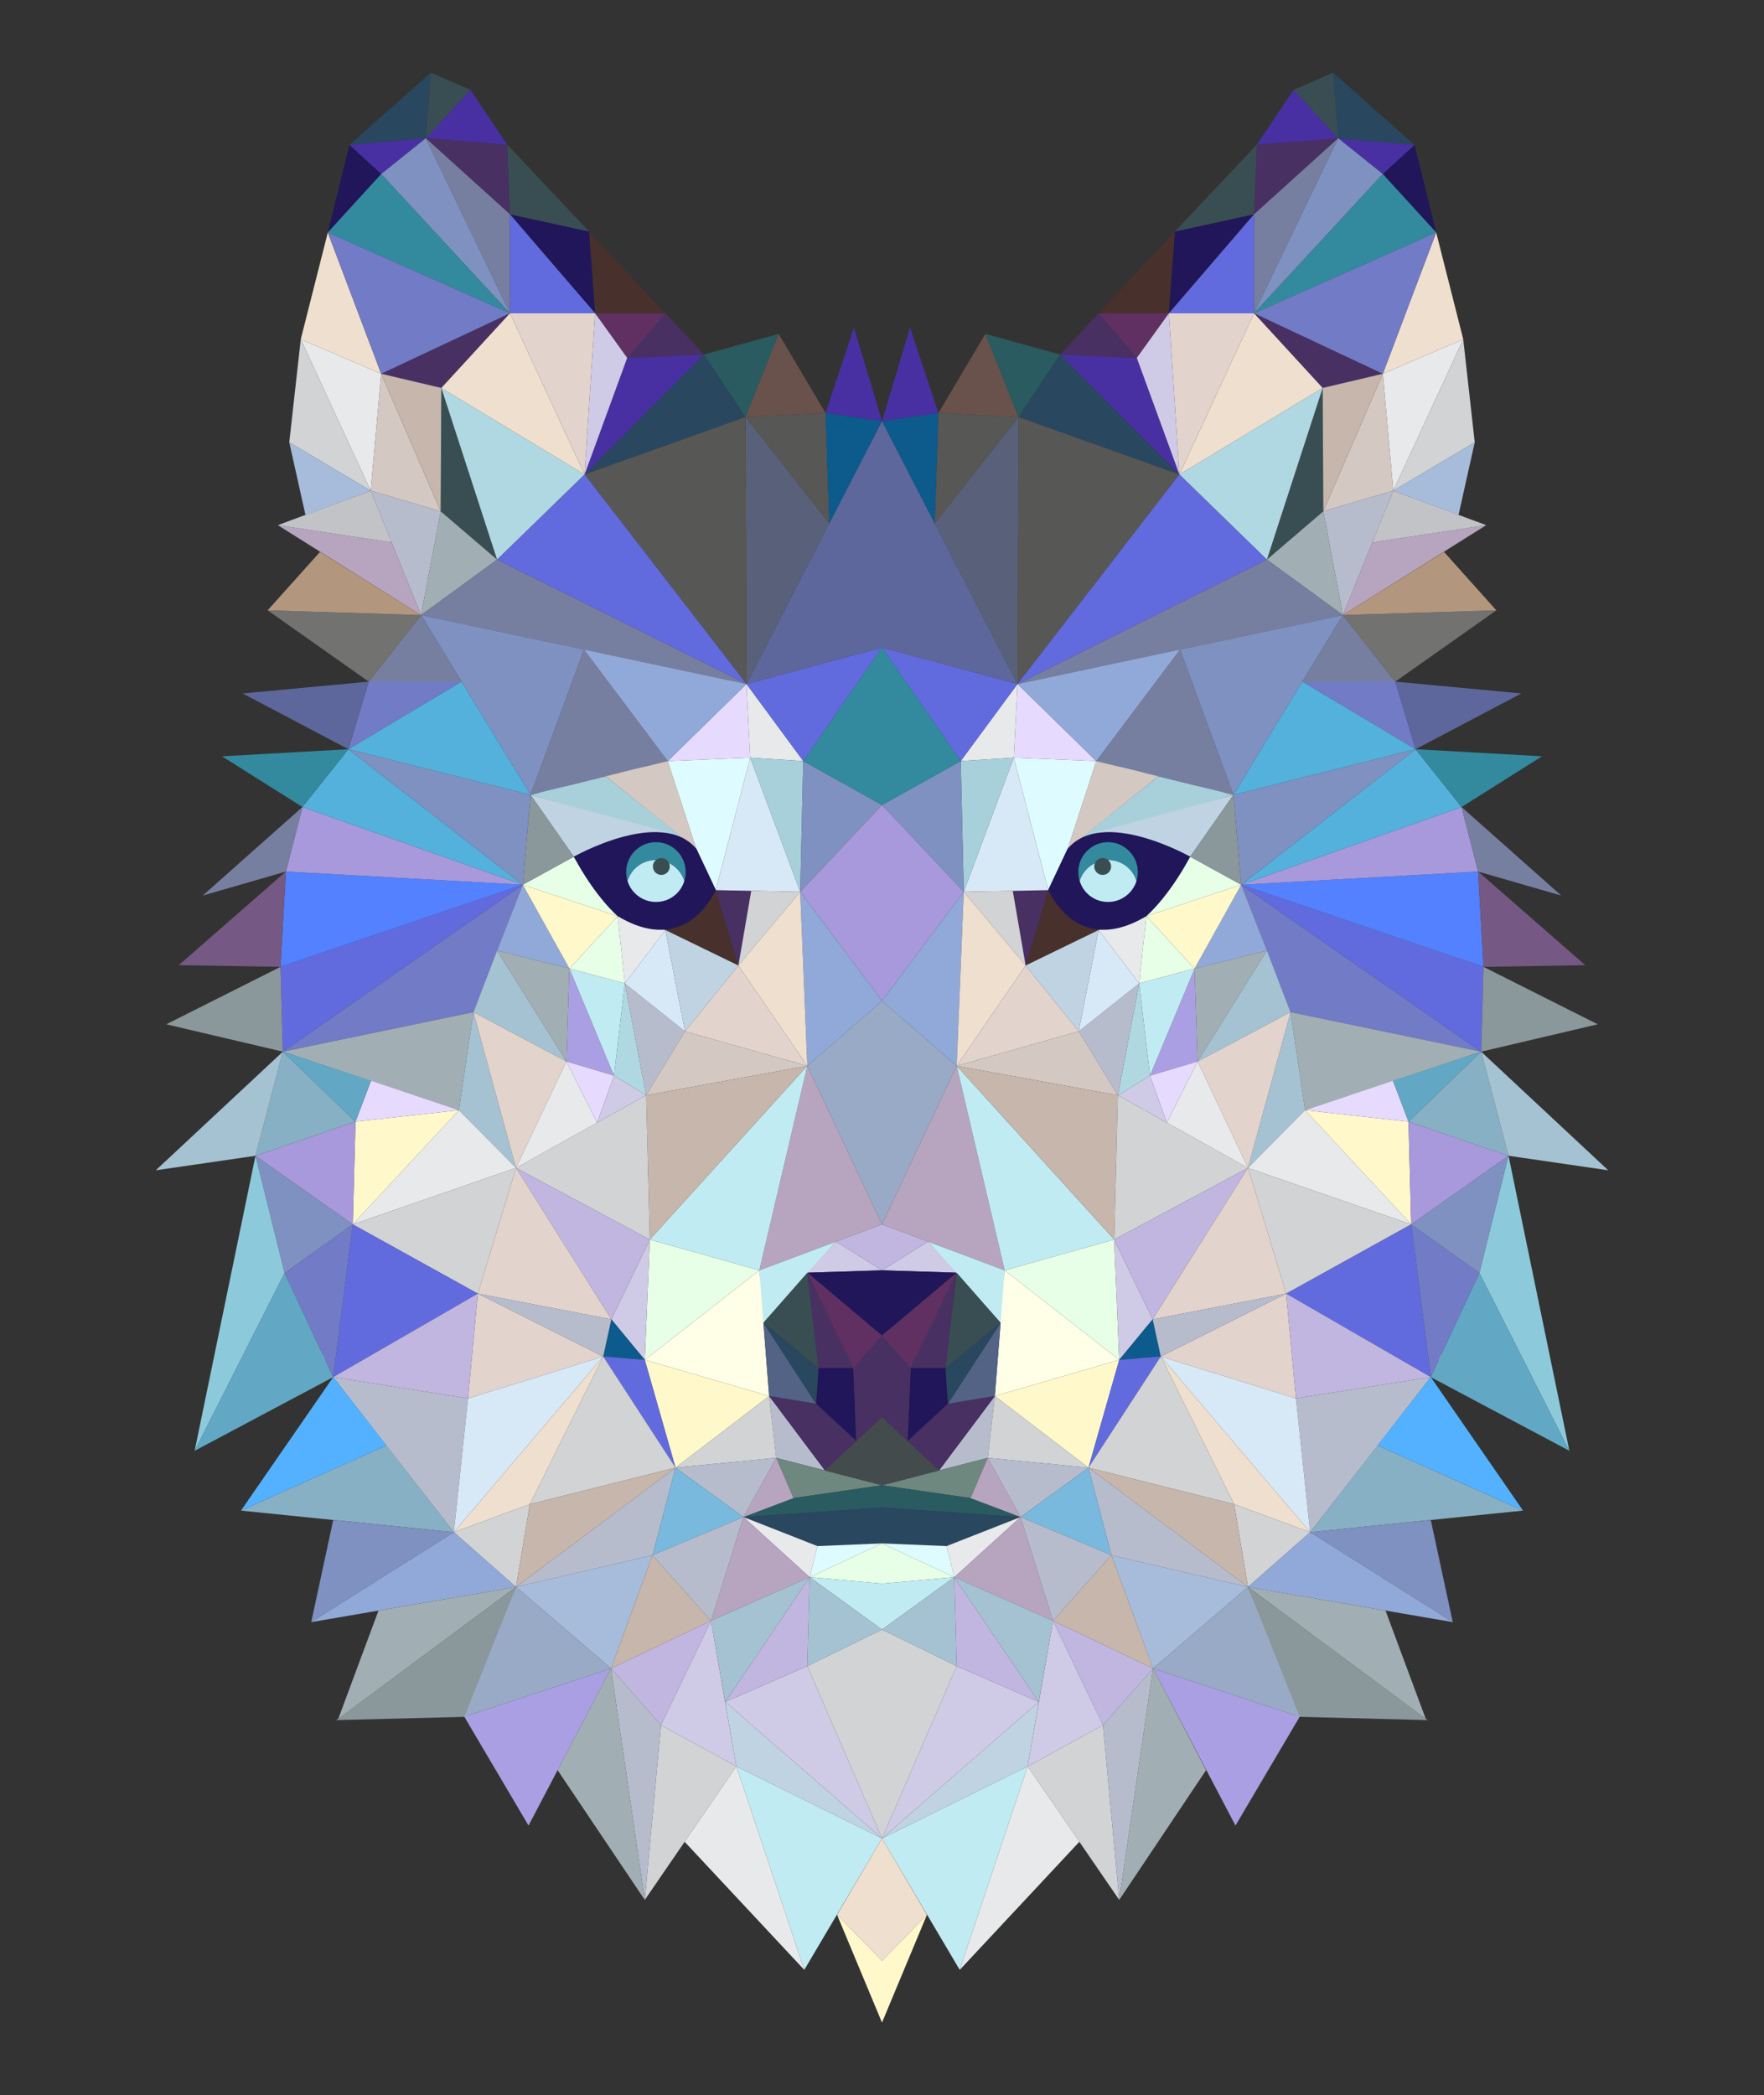 <?xml version="1.0"?>
<svg id="wolf" x="0px" y="0px" viewBox="0 0 522 620" xmlns="http://www.w3.org/2000/svg" width="522" height="620"><rect x="0" y="0" width="522" height="620" fill="#333333" stroke="none"/> <g> <g> <path fill="#E796FF" d="M194.1,226.2c-5.6,1.9-11.7,0.1-17.5,1.6c-5.7,1.5-11,4.1-16.5,6c-0.9,0.3-0.5,1.7,0.4,1.4 c5.2-1.8,10.2-4,15.5-5.7c6.1-1.9,12.5,0.1,18.5-1.9C195.3,227.3,194.9,225.9,194.1,226.2z"></path> <path fill="#E796FF" d="M167.3,255.7l-0.5,0.5c-0.6,0.6,0.4,1.6,1,1l0.5-0.5C169,256,168,255,167.3,255.7z"></path> <path fill="#E796FF" d="M94.9,401.5c0,1-0.4,2-0.8,2.9c-0.4,0.8,0.8,1.5,1.2,0.7c0.6-1.1,1-2.4,1-3.7 C96.4,400.6,95,400.6,94.9,401.5z"></path> <polygon fill="#29475E" points="173,140.4 208.3,104.9 220.6,123.4 "></polygon> <polygon fill="#4830A2" points="208.3,104.9 185.6,105.9 173,140.4 "></polygon> <polygon fill="#483063" points="185.6,105.9 196.9,92.7 208.3,104.9 "></polygon> <polygon fill="#603063" points="185.6,105.9 176.1,92.7 196.9,92.7 "></polygon> <polygon fill="#48302C" points="176.1,92.7 174.3,68.5 196.9,92.7 "></polygon> <polygon fill="#201659" points="176.1,92.7 150.9,63.4 174.3,68.5 "></polygon> <polygon fill="#394E53" points="150.9,63.4 150.1,42.8 174.3,68.5 "></polygon> <polygon fill="#483063" points="150.9,63.4 126,40.9 150.1,42.8 "></polygon> <polygon fill="#4830A2" points="126,40.9 139.2,26.6 150.1,42.8 "></polygon> <polygon fill="#394E53" points="126,40.9 127.5,21.5 139.2,26.6 "></polygon> <polygon fill="#29475E" points="126,40.9 103.4,42.9 127.5,21.5 "></polygon> <polygon fill="#4830A2" points="103.4,42.9 112.8,51.5 126,40.9 "></polygon> <polygon fill="#201659" points="103.4,42.9 97,68.8 112.8,51.5 "></polygon> <polygon fill="#483063" points="112.8,110.6 130.6,114.8 150.9,92.7 "></polygon> <polygon fill="#394E53" points="130.6,114.8 130.4,151.3 147.1,165.6 "></polygon> <polygon fill="#AFD8E2" points="130.6,114.8 173,140.4 147.1,165.6 "></polygon> <polygon fill="#EFDFCE" points="130.6,114.8 150.9,92.7 173,140.4 "></polygon> <polygon fill="#E2D3CC" points="150.9,92.7 176.1,92.7 173,140.4 "></polygon> <polygon fill="#CFCAE5" points="176.1,92.7 185.6,105.9 173,140.4 "></polygon> <polygon fill="#E8E9EB" points="112.8,110.6 89,100.4 109.7,145.2 "></polygon> <polygon fill="#EFDFCE" points="89,100.4 97,68.8 112.8,110.6 "></polygon> <polygon fill="#D3C8C2" points="112.8,110.6 130.4,151.3 109.7,145.2 "></polygon> <polygon fill="#C6B6AC" points="112.8,110.6 130.4,151.3 130.6,114.8 "></polygon> <polygon fill="#B7BCCD" points="109.7,145.2 124.6,182 130.4,151.3 "></polygon> <polygon fill="#A1AFB4" points="130.4,151.3 147.1,165.6 124.6,182 "></polygon> <polygon fill="#B7A5BF" points="124.6,182 82.2,155.4 115.9,160.5 "></polygon> <polygon fill="#C2C3C7" points="82.2,155.4 109.7,145.2 115.9,160.5 "></polygon> <polygon fill="#D1D3D4" points="109.7,145.2 85.6,130.9 89,100.4 "></polygon> <polygon fill="#A7BCDB" points="85.6,130.9 90.4,152.4 109.7,145.2 "></polygon> <polygon fill="#777FA0" points="126,40.9 150.9,92.7 150.9,63.4 "></polygon> <polygon fill="#626BDD" points="150.9,63.4 176.1,92.7 150.9,92.7 "></polygon> <polygon fill="#7E91C1" points="126,40.9 112.8,51.5 150.9,92.7 "></polygon> <polygon fill="#338A9E" points="112.8,51.5 97,68.8 150.9,92.7 "></polygon> <polygon fill="#A7D0DB" points="179.2,229.7 157,235.2 202.1,248 "></polygon> <polygon fill="#BFD3E2" points="157,235.2 169.8,253.5 197.6,246.3 "></polygon> <polygon fill="#717BC6" points="97,68.8 112.8,110.6 150.9,92.7 "></polygon> <polygon fill="#E7FFE6" points="169.8,253.5 154.7,261.8 182.8,271.1 "></polygon> <polygon fill="#48302C" points="211.8,263.4 218.5,285.7 196.8,275.1 "></polygon> <polygon fill="#483063" points="211.8,263.4 222.3,263.6 218.5,285.7 "></polygon> <polygon fill="#777FA0" points="157,235.2 197.6,225.2 172.8,192.2 "></polygon> <polygon fill="#777FA0" points="220.9,202.4 124.6,182 147.1,165.6 "></polygon> <polygon fill="#D3C8C2" points="197.6,225.2 206.1,251.3 179.2,229.7 "></polygon> <polygon fill="#DEFCFF" points="197.6,225.2 222,224.2 211.8,263.4 206.1,251.3 "></polygon> <polygon fill="#E7DAFF" points="220.9,202.4 222,224.2 197.6,225.2 "></polygon> <polygon fill="#E8E9EB" points="220.9,202.4 237.7,225.2 222,224.2 "></polygon> <polygon fill="#D7E8F7" points="222,224.2 236.8,263.9 211.8,263.4 "></polygon> <polygon fill="#A7D0DB" points="222,224.2 237.7,225.2 236.8,263.9 "></polygon> <polygon fill="#7E91C1" points="237.7,225.2 261,238.2 236.8,263.9 "></polygon> <polygon fill="#A799DB" points="236.8,263.9 261,296.2 261,238.2 "></polygon> <polygon fill="#91A9D8" points="236.8,263.9 238.9,315.4 261,296.2 "></polygon> <polygon fill="#99AAC6" points="238.9,315.4 261,362.3 261,296.2 "></polygon> <polygon fill="#B7A5BF" points="238.9,315.4 224.7,375.9 261,362.3 "></polygon> <polygon fill="#D1D3D4" points="218.5,285.7 236.8,263.9 222.3,263.6 "></polygon> <polygon fill="#626BDD" points="220.9,202.4 261,191.6 237.7,225.2 "></polygon> <polygon fill="#338A9E" points="237.7,225.2 261,191.6 261,238.2 "></polygon> <polygon fill="#5D679B" points="220.9,202.4 261,124.6 261,191.6 "></polygon> <polygon fill="#59617A" points="220.9,202.4 220.6,123.4 245.4,154.9 "></polygon> <polygon fill="#575756" points="220.6,123.4 173,140.4 220.9,202.4 "></polygon> <polygon fill="#575756" points="220.6,123.4 244.3,122.2 245.4,154.9 "></polygon> <polygon fill="#69524C" points="220.6,123.4 230.4,98.8 244.3,122.2 "></polygon> <polygon fill="#0C5B8C" points="244.3,122.2 261,124.6 245.4,154.9 "></polygon> <polygon fill="#4830A2" points="244.3,122.2 252.7,96.9 261,124.6 "></polygon> <polygon fill="#295B60" points="230.4,98.8 208.3,104.9 220.6,123.4 "></polygon> <polygon fill="#626BDD" points="173,140.4 147.1,165.6 220.9,202.4 "></polygon> <polygon fill="#91A9D8" points="197.6,225.2 220.9,202.4 172.8,192.2 "></polygon> <polygon fill="#717BC6" points="154.7,261.8 140.1,299.5 83.7,311.2 "></polygon> <polygon fill="#91A9D8" points="154.7,261.8 168.5,286.6 147.1,281.3 "></polygon> <polygon fill="#AA9FE2" points="168.5,286.6 167.6,314.1 181.7,318.3 "></polygon> <polygon fill="#A1AFB4" points="168.5,286.6 147.1,281.3 167.6,314.1 "></polygon> <polygon fill="#A1AFB4" points="140.1,299.5 135.8,328.5 83.7,311.2 "></polygon> <polygon fill="#A5C2D3" points="140.1,299.5 152.7,345.6 135.8,328.5 "></polygon> <polygon fill="#A5C2D3" points="140.1,299.5 147.1,281.3 167.6,314.1 "></polygon> <polygon fill="#C0EBF2" points="224.7,375.9 225.1,392.4 247.4,367.4 "></polygon> <polygon fill="#FEFFE6" points="224.7,375.9 190.8,402.4 227.6,413.1 "></polygon> <polygon fill="#FEF8CB" points="190.8,402.4 199.9,434.3 227.6,413.1 "></polygon> <polygon fill="#E7FFE6" points="224.7,375.9 192.3,366.8 190.8,402.4 "></polygon> <polygon fill="#C0EBF2" points="192.3,366.8 238.9,315.4 224.7,375.9 "></polygon> <polygon fill="#CFCAE5" points="190.8,402.4 180.9,390.4 192.3,366.8 "></polygon> <polygon fill="#CFCAE5" points="247.4,367.4 261,375.9 238.9,376.6 "></polygon> <polygon fill="#C0B6E0" points="247.4,367.4 261,362.3 261,375.9 "></polygon> <polygon fill="#0C5B8C" points="180.9,390.4 178.5,401.4 190.8,402.4 "></polygon> <polygon fill="#626BDD" points="178.5,401.4 199.9,434.3 190.8,402.4 "></polygon> <polygon fill="#B7BCCD" points="227.6,413.1 244.1,435.1 229.7,431.4 "></polygon> <polygon fill="#E8E9EB" points="184.9,291 196.9,275.2 182.8,271.1 "></polygon> <polygon fill="#D1D3D4" points="227.6,413.1 229.7,431.4 199.9,434.3 "></polygon> <path fill="#B7BCCD" d="M229.7,431.4"></path> <polygon fill="#6E877F" points="261,439.5 229.7,431.4 234.8,443.3 "></polygon> <polygon fill="#295B60" points="234.8,443.3 220,448.9 261,446.1 261,439.5 "></polygon> <polygon fill="#29475E" points="220,448.9 241.9,457.5 261,456.7 261,446.1 "></polygon> <polygon fill="#B7A5BF" points="229.7,431.4 220,448.9 234.8,443.3 "></polygon> <polygon fill="#B7BCCD" points="229.7,431.4 199.9,434.3 220,448.9 "></polygon> <polygon fill="#FEF8CB" points="154.7,261.8 182.8,271.1 168.5,286.6 "></polygon> <polygon fill="#E7FFE6" points="182.8,271.1 184.9,291 168.5,286.6 "></polygon> <polygon fill="#C0EBF2" points="184.9,291 181.7,318.3 168.5,286.6 "></polygon> <polygon fill="#AFD8E2" points="184.9,291 191.2,324.1 181.7,318.3 "></polygon> <polygon fill="#B7BCCD" points="184.9,291 202.7,305.2 191.2,324.1 "></polygon> <g> <path fill="#201659" d="M169.8,253.5c0,0,25.9-14.7,36.3-2.3l5.7,12.1c0,0-8.3,20.2-29,7.8C182.8,271.1,176.4,265.8,169.8,253.5z "></path> <g> <path fill="#338A9E" d="M194.1,254.5c4,0,7.3,2.6,8.4,6.2c0.3-0.8,0.4-1.7,0.4-2.7c0-4.9-4-8.8-8.8-8.8c-4.9,0-8.8,4-8.8,8.8 c0,0.9,0.1,1.8,0.4,2.7C186.8,257.1,190.2,254.5,194.1,254.5z"></path> <path fill="#C0EBF2" d="M194.1,266.9c4,0,7.3-2.6,8.4-6.2c-1.1-3.6-4.5-6.2-8.4-6.2c-4,0-7.3,2.6-8.4,6.2 C186.8,264.3,190.2,266.9,194.1,266.9z"></path> </g> <circle fill="#394E53" cx="195.7" cy="256.4" r="2.5"></circle> </g> <polygon fill="#D7E8F7" points="184.9,291 202.7,305.2 196.9,275.2 "></polygon> <polygon fill="#BFD3E2" points="196.9,275.2 218.5,285.7 202.7,305.2 "></polygon> <polygon fill="#EFDFCE" points="218.5,285.7 236.8,263.9 238.9,315.4 "></polygon> <polygon fill="#E2D3CC" points="218.5,285.7 202.7,305.2 238.9,315.4 "></polygon> <polygon fill="#D3C8C2" points="202.7,305.2 191.2,324.1 238.9,315.4 "></polygon> <polygon fill="#C6B6AC" points="191.2,324.1 192.3,366.8 238.9,315.4 "></polygon> <polygon fill="#D1D3D4" points="152.7,345.6 191.2,324.1 192.3,366.8 "></polygon> <polygon fill="#E2D3CC" points="167.6,314.1 152.7,345.6 140.1,299.5 "></polygon> <polygon fill="#E8E9EB" points="167.6,314.1 176.7,332.2 152.7,345.6 "></polygon> <polygon fill="#E8E9EB" points="135.8,328.5 104.4,362.3 152.7,345.6 "></polygon> <polygon fill="#FEF8CB" points="135.8,328.5 105.2,331.9 104.4,362.3 "></polygon> <polygon fill="#E7DAFF" points="105.2,331.9 109.8,319.8 135.8,328.5 "></polygon> <polygon fill="#E7DAFF" points="181.7,318.3 176.7,332.2 167.6,314.1 "></polygon> <polygon fill="#CFCAE5" points="181.7,318.3 191.2,324.1 176.7,332.2 "></polygon> <polygon fill="#C0B6E0" points="180.9,390.4 152.7,345.6 192.3,366.8 "></polygon> <polygon fill="#D1D3D4" points="152.7,345.6 141.4,382.8 104.4,362.3 "></polygon> <polygon fill="#E2D3CC" points="152.7,345.6 180.9,390.4 141.4,382.8 "></polygon> <polygon fill="#E2D3CC" points="178.5,401.4 138.5,413.8 141.4,382.8 "></polygon> <polygon fill="#444B4C" points="244.1,435.1 261,419.3 261,439.5 "></polygon> <polygon fill="#201659" points="253.4,426.4 241.5,415.4 242.2,404.8 252.5,404.8 "></polygon> <polygon fill="#526386" points="227.6,413.1 241.5,415.4 225.9,391.4 "></polygon> <polygon fill="#394E53" points="242.2,404.8 238.9,376.6 225.9,391.4 "></polygon> <polygon fill="#201659" points="238.9,376.6 261,395.2 261,375.9 "></polygon> <polygon fill="#483063" points="261,395.2 252.5,404.8 253.4,426.4 261,419.3 "></polygon> <polygon fill="#603063" points="252.5,404.8 238.9,376.6 261,395.2 "></polygon> <polygon fill="#483063" points="242.2,404.8 238.9,376.6 252.5,404.8 "></polygon> <polygon fill="#29475E" points="242.2,404.8 241.5,415.4 225.9,391.4 "></polygon> <polygon fill="#483063" points="227.6,413.1 244.1,435.1 253.4,426.4 241.5,415.4 "></polygon> <polygon fill="#626BDD" points="141.4,382.8 104.4,362.3 98.6,407.5 "></polygon> <polygon fill="#717BC6" points="104.4,362.3 84.2,376.7 98.6,407.5 "></polygon> <polygon fill="#7E91C1" points="84.2,376.7 75.6,342 104.4,362.3 "></polygon> <polygon fill="#A799DB" points="75.6,342 105.2,331.9 104.4,362.3 "></polygon> <polygon fill="#87B0C4" points="75.6,342 83.7,311.2 105.2,331.9 "></polygon> <polygon fill="#62A8C4" points="83.7,311.2 105.2,331.9 109.8,319.8 "></polygon> <polygon fill="#8CCADB" points="75.6,342 57.6,429.3 84.2,376.7 "></polygon> <polygon fill="#62A8C4" points="84.2,376.7 98.6,407.5 57.6,429.3 "></polygon> <polygon fill="#A5C2D3" points="75.6,342 46.1,346.3 83.7,311.2 "></polygon> <polygon fill="#626BDD" points="154.7,261.8 83,286.1 83.7,311.2 "></polygon> <polygon fill="#5381FF" points="83,286.1 84.6,257.9 154.7,261.8 "></polygon> <polygon fill="#8A979B" points="154.7,261.8 157,235.2 169.8,253.5 "></polygon> <polygon fill="#8A979B" points="83,286.1 49.2,303.1 83.7,311.2 "></polygon> <polygon fill="#755984" points="83,286.1 52.9,285.6 84.6,257.9 "></polygon> <polygon fill="#A799DB" points="84.6,257.9 89.5,238.8 154.7,261.8 "></polygon> <polygon fill="#7E91C1" points="124.6,182 157,235.2 172.8,192.2 "></polygon> <polygon fill="#777FA0" points="124.6,182 109.1,201.7 136.6,201.7 "></polygon> <polygon fill="#717BC6" points="109.1,201.7 103.1,221.7 136.6,201.7 "></polygon> <polygon fill="#53B1DB" points="103.1,221.7 154.7,261.8 89.5,238.8 "></polygon> <polygon fill="#7E91C1" points="103.1,221.7 157,235.2 154.7,261.8 "></polygon> <polygon fill="#53B1DB" points="103.1,221.7 136.6,201.7 157,235.2 "></polygon> <polygon fill="#5D679B" points="103.1,221.7 71.8,205.2 109.1,201.7 "></polygon> <polygon fill="#338A9E" points="103.1,221.7 65.7,223.8 89.5,238.8 "></polygon> <polygon fill="#777FA0" points="89.5,238.8 60,265 84.6,257.9 "></polygon> <polygon fill="#727271" points="124.6,182 109.1,201.7 79.2,180.6 "></polygon> <polygon fill="#B2967D" points="79.2,180.6 94.7,163.3 124.6,182 "></polygon> <polygon fill="#B7BCCD" points="98.6,407.5 134.3,453.4 138.5,413.8 "></polygon> <polygon fill="#C0B6E0" points="141.4,382.8 138.5,413.8 98.6,407.5 "></polygon> <polygon fill="#D7E8F7" points="134.3,453.4 178.5,401.4 138.5,413.8 "></polygon> <polygon fill="#EFDFCE" points="178.5,401.4 156.8,445.1 134.3,453.4 "></polygon> <polygon fill="#D1D3D4" points="178.5,401.4 199.9,434.3 156.8,445.1 "></polygon> <polygon fill="#D1D3D4" points="134.3,453.4 152.7,469.6 156.8,445.1 "></polygon> <polygon fill="#87B0C4" points="134.3,453.4 71.3,447 114.4,427.7 "></polygon> <polygon fill="#53B1FF" points="98.6,407.5 71.3,447 114.4,427.7 "></polygon> <polygon fill="#7E91C1" points="134.3,453.4 92.1,480 98.6,449.8 "></polygon> <polygon fill="#91A9D8" points="134.3,453.4 152.7,469.6 92.1,480 "></polygon> <polygon fill="#C6B6AC" points="152.7,469.6 199.9,434.3 156.8,445.1 "></polygon> <polygon fill="#A1AFB4" points="152.7,469.6 100.1,508.6 112,476.6 "></polygon> <polygon fill="#8A979B" points="152.7,469.6 138.5,508 99.5,509 "></polygon> <polygon fill="#A7BCDB" points="152.7,469.6 180.8,493.7 193.1,460.2 "></polygon> <polygon fill="#B7BCCD" points="199.9,434.3 193.1,460.2 152.7,469.6 "></polygon> <polygon fill="#E8E9EB" points="220,448.9 239.6,466.7 241.9,457.5 "></polygon> <polygon fill="#DEFCFF" points="241.9,457.5 261,456.7 239.6,466.7 "></polygon> <polygon fill="#E7FFE6" points="239.6,466.7 261,468.6 261,456.7 "></polygon> <polygon fill="#C0EBF2" points="239.6,466.7 261,482.2 261,468.6 "></polygon> <polygon fill="#C0B6E0" points="210.4,479.6 180.8,493.7 195.6,510.5 "></polygon> <polygon fill="#CFCAE5" points="210.4,479.6 217.9,522.7 195.6,510.5 "></polygon> <polygon fill="#BFD3E2" points="217.9,522.7 261,544 214.6,503.6 "></polygon> <polygon fill="#C0EBF2" points="217.9,522.7 238,582.9 261,544 "></polygon> <polygon fill="#D1D3D4" points="217.9,522.7 190.8,562.2 195.6,510.5 "></polygon> <polygon fill="#E8E9EB" points="217.9,522.7 202.6,545 238,582.9 "></polygon> <polygon fill="#EFDFCE" points="261,544 247.7,566.6 261,580.2 "></polygon> <polygon fill="#FEF8CB" points="247.7,566.6 261,598.5 261,580.2 "></polygon> <polygon fill="#CFCAE5" points="214.6,503.6 238.9,493 261,544 "></polygon> <polygon fill="#D1D3D4" points="238.9,493 261,482.2 261,544 "></polygon> <polygon fill="#A5C2D3" points="239.6,466.7 238.9,493 261,482.2 "></polygon> <polygon fill="#C0B6E0" points="239.6,466.7 214.6,503.6 238.9,493 "></polygon> <polygon fill="#B7A5BF" points="220,448.9 210.4,479.6 239.6,466.7 "></polygon> <polygon fill="#A5C2D3" points="239.6,466.7 214.6,503.6 210.4,479.6 "></polygon> <polygon fill="#78B9DD" points="199.9,434.3 220,448.9 193.1,460.2 "></polygon> <polygon fill="#AA9FE2" points="180.8,493.7 156.4,540.2 137.4,508 "></polygon> <polygon fill="#B7BCCD" points="180.8,493.7 190.8,562.2 195.6,510.5 "></polygon> <polygon fill="#A1AFB4" points="180.8,493.7 165,523.8 190.8,562.2 "></polygon> <polygon fill="#99AAC6" points="152.7,469.6 180.8,493.7 137.4,508 "></polygon> <polygon fill="#C6B6AC" points="193.1,460.2 210.4,479.6 180.8,493.7 "></polygon> <polygon fill="#B7BCCD" points="193.1,460.2 220,448.9 210.4,479.6 "></polygon> <polygon fill="#B7BCCD" points="180.9,390.4 178.5,401.4 141.4,382.8 "></polygon> </g> <g> <path fill="#E796FF" d="M327.9,226.2c5.6,1.9,11.7,0.1,17.5,1.6c5.7,1.5,11,4.1,16.5,6c0.9,0.3,0.5,1.7-0.4,1.4 c-5.2-1.8-10.2-4-15.5-5.7c-6.1-1.9-12.5,0.1-18.5-1.9C326.7,227.3,327.1,225.9,327.9,226.2z"></path> <path fill="#E796FF" d="M354.7,255.7l0.5,0.5c0.6,0.6-0.4,1.6-1,1l-0.5-0.5C353,256,354,255,354.7,255.7z"></path> <path fill="#E796FF" d="M427.1,401.5c0,1,0.4,2,0.8,2.9c0.4,0.8-0.8,1.5-1.2,0.7c-0.6-1.1-1-2.4-1-3.7 C425.6,400.6,427,400.6,427.1,401.5z"></path> <polygon fill="#29475E" points="349,140.4 313.7,104.9 301.4,123.4 "></polygon> <polygon fill="#4830A2" points="313.7,104.9 336.4,105.9 349,140.4 "></polygon> <polygon fill="#483063" points="336.4,105.9 325.1,92.7 313.7,104.9 "></polygon> <polygon fill="#603063" points="336.4,105.9 345.9,92.7 325.1,92.7 "></polygon> <polygon fill="#48302C" points="345.9,92.7 347.7,68.5 325.1,92.7 "></polygon> <polygon fill="#201659" points="345.9,92.7 371.1,63.4 347.7,68.5 "></polygon> <polygon fill="#394E53" points="371.1,63.4 371.9,42.8 347.7,68.5 "></polygon> <polygon fill="#483063" points="371.1,63.4 396,40.9 371.9,42.8 "></polygon> <polygon fill="#4830A2" points="396,40.9 382.8,26.6 371.9,42.8 "></polygon> <polygon fill="#394E53" points="396,40.9 394.5,21.5 382.8,26.6 "></polygon> <polygon fill="#29475E" points="396,40.9 418.6,42.9 394.5,21.5 "></polygon> <polygon fill="#4830A2" points="418.6,42.9 409.2,51.5 396,40.9 "></polygon> <polygon fill="#201659" points="418.6,42.9 425,68.8 409.2,51.5 "></polygon> <polygon fill="#483063" points="409.2,110.6 391.4,114.8 371.1,92.7 "></polygon> <polygon fill="#394E53" points="391.4,114.8 391.6,151.3 374.9,165.6 "></polygon> <polygon fill="#AFD8E2" points="391.4,114.8 349,140.4 374.9,165.6 "></polygon> <polygon fill="#EFDFCE" points="391.4,114.8 371.1,92.7 349,140.4 "></polygon> <polygon fill="#E2D3CC" points="371.1,92.7 345.9,92.7 349,140.4 "></polygon> <polygon fill="#CFCAE5" points="345.9,92.7 336.4,105.9 349,140.4 "></polygon> <polygon fill="#E8E9EB" points="409.2,110.6 433,100.4 412.3,145.2 "></polygon> <polygon fill="#EFDFCE" points="433,100.4 425,68.8 409.2,110.6 "></polygon> <polygon fill="#D3C8C2" points="409.2,110.6 391.6,151.3 412.3,145.2 "></polygon> <polygon fill="#C6B6AC" points="409.2,110.6 391.6,151.3 391.4,114.8 "></polygon> <polygon fill="#B7BCCD" points="412.3,145.2 397.4,182 391.6,151.3 "></polygon> <polygon fill="#A1AFB4" points="391.6,151.3 374.9,165.6 397.4,182 "></polygon> <polygon fill="#B7A5BF" points="397.4,182 439.8,155.4 406.1,160.5 "></polygon> <polygon fill="#C2C3C7" points="439.8,155.4 412.3,145.2 406.1,160.5 "></polygon> <polygon fill="#D1D3D4" points="412.3,145.2 436.4,130.9 433,100.4 "></polygon> <polygon fill="#A7BCDB" points="436.4,130.9 431.6,152.4 412.3,145.2 "></polygon> <polygon fill="#777FA0" points="396,40.9 371.1,92.7 371.1,63.4 "></polygon> <polygon fill="#626BDD" points="371.1,63.4 345.9,92.7 371.1,92.7 "></polygon> <polygon fill="#7E91C1" points="396,40.9 409.2,51.5 371.1,92.7 "></polygon> <polygon fill="#338A9E" points="409.2,51.5 425,68.8 371.1,92.7 "></polygon> <polygon fill="#A7D0DB" points="342.8,229.7 365,235.2 319.9,248 "></polygon> <polygon fill="#BFD3E2" points="365,235.2 352.2,253.5 324.4,246.3 "></polygon> <polygon fill="#717BC6" points="425,68.8 409.2,110.6 371.1,92.7 "></polygon> <polygon fill="#E7FFE6" points="352.2,253.5 367.3,261.8 339.2,271.1 "></polygon> <polygon fill="#48302C" points="310.2,263.4 303.5,285.7 325.2,275.1 "></polygon> <polygon fill="#483063" points="310.2,263.4 299.7,263.6 303.5,285.7 "></polygon> <polygon fill="#777FA0" points="365,235.2 324.4,225.2 349.2,192.2 "></polygon> <polygon fill="#777FA0" points="301.1,202.4 397.4,182 374.9,165.6 "></polygon> <polygon fill="#D3C8C2" points="324.4,225.2 315.9,251.3 342.8,229.7 "></polygon> <polygon fill="#DEFCFF" points="324.4,225.2 300,224.2 310.2,263.4 315.9,251.3 "></polygon> <polygon fill="#E7DAFF" points="301.1,202.4 300,224.2 324.4,225.2 "></polygon> <polygon fill="#E8E9EB" points="301.1,202.4 284.3,225.2 300,224.2 "></polygon> <polygon fill="#D7E8F7" points="300,224.2 285.2,263.9 310.2,263.4 "></polygon> <polygon fill="#A7D0DB" points="300,224.2 284.3,225.2 285.2,263.9 "></polygon> <polygon fill="#7E91C1" points="284.3,225.2 261,238.2 285.2,263.9 "></polygon> <polygon fill="#A799DB" points="285.2,263.9 261,296.2 261,238.2 "></polygon> <polygon fill="#91A9D8" points="285.2,263.9 283.1,315.4 261,296.2 "></polygon> <polygon fill="#99AAC6" points="283.1,315.4 261,362.3 261,296.2 "></polygon> <polygon fill="#B7A5BF" points="283.1,315.4 297.3,375.9 261,362.3 "></polygon> <polygon fill="#D1D3D4" points="303.5,285.7 285.2,263.9 299.7,263.6 "></polygon> <polygon fill="#626BDD" points="301.1,202.4 261,191.6 284.3,225.2 "></polygon> <polygon fill="#338A9E" points="284.3,225.2 261,191.6 261,238.2 "></polygon> <polygon fill="#5D679B" points="301.1,202.4 261,124.6 261,191.6 "></polygon> <polygon fill="#59617A" points="301.1,202.4 301.4,123.4 276.6,154.9 "></polygon> <polygon fill="#575756" points="301.4,123.4 349,140.4 301.1,202.4 "></polygon> <polygon fill="#575756" points="301.4,123.4 277.7,122.2 276.6,154.9 "></polygon> <polygon fill="#69524C" points="301.4,123.4 291.6,98.8 277.7,122.2 "></polygon> <polygon fill="#0C5B8C" points="277.7,122.2 261,124.6 276.6,154.9 "></polygon> <polygon fill="#4830A2" points="277.7,122.2 269.3,96.9 261,124.6 "></polygon> <polygon fill="#295B60" points="291.6,98.8 313.7,104.9 301.4,123.4 "></polygon> <polygon fill="#626BDD" points="349,140.4 374.9,165.6 301.1,202.4 "></polygon> <polygon fill="#91A9D8" points="324.4,225.2 301.1,202.4 349.2,192.2 "></polygon> <polygon fill="#717BC6" points="367.3,261.8 381.9,299.5 438.3,311.2 "></polygon> <polygon fill="#91A9D8" points="367.3,261.8 353.5,286.6 374.9,281.3 "></polygon> <polygon fill="#AA9FE2" points="353.5,286.6 354.4,314.1 340.3,318.3 "></polygon> <polygon fill="#A1AFB4" points="353.5,286.6 374.9,281.3 354.4,314.1 "></polygon> <polygon fill="#A1AFB4" points="381.9,299.5 386.2,328.5 438.3,311.2 "></polygon> <polygon fill="#A5C2D3" points="381.9,299.5 369.3,345.6 386.2,328.5 "></polygon> <polygon fill="#A5C2D3" points="381.9,299.5 374.9,281.3 354.4,314.1 "></polygon> <polygon fill="#C0EBF2" points="297.3,375.9 296.9,392.4 274.6,367.4 "></polygon> <polygon fill="#FEFFE6" points="297.3,375.9 331.2,402.4 294.4,413.1 "></polygon> <polygon fill="#FEF8CB" points="331.2,402.4 322.1,434.3 294.4,413.1 "></polygon> <polygon fill="#E7FFE6" points="297.3,375.9 329.7,366.8 331.2,402.4 "></polygon> <polygon fill="#C0EBF2" points="329.7,366.8 283.1,315.4 297.3,375.9 "></polygon> <polygon fill="#CFCAE5" points="331.2,402.4 341.1,390.4 329.7,366.8 "></polygon> <polygon fill="#CFCAE5" points="274.6,367.4 261,375.9 283.1,376.6 "></polygon> <polygon fill="#C0B6E0" points="274.6,367.4 261,362.3 261,375.9 "></polygon> <polygon fill="#0C5B8C" points="341.1,390.4 343.5,401.4 331.2,402.4 "></polygon> <polygon fill="#626BDD" points="343.5,401.4 322.1,434.3 331.2,402.4 "></polygon> <polygon fill="#B7BCCD" points="294.4,413.1 277.9,435.1 292.3,431.4 "></polygon> <polygon fill="#E8E9EB" points="337.1,291 325.1,275.2 339.2,271.1 "></polygon> <polygon fill="#D1D3D4" points="294.4,413.1 292.3,431.4 322.1,434.3 "></polygon> <path fill="#B7BCCD" d="M292.3,431.4"></path> <polygon fill="#6E877F" points="261,439.5 292.3,431.4 287.2,443.3 "></polygon> <polygon fill="#295B60" points="287.2,443.3 302,448.9 261,446.1 261,439.5 "></polygon> <polygon fill="#29475E" points="302,448.9 280.1,457.5 261,456.7 261,446.1 "></polygon> <polygon fill="#B7A5BF" points="292.3,431.4 302,448.9 287.2,443.3 "></polygon> <polygon fill="#B7BCCD" points="292.3,431.4 322.1,434.3 302,448.9 "></polygon> <polygon fill="#FEF8CB" points="367.3,261.8 339.2,271.1 353.5,286.6 "></polygon> <polygon fill="#E7FFE6" points="339.2,271.1 337.1,291 353.5,286.6 "></polygon> <polygon fill="#C0EBF2" points="337.1,291 340.3,318.3 353.5,286.6 "></polygon> <polygon fill="#AFD8E2" points="337.1,291 330.8,324.1 340.3,318.3 "></polygon> <polygon fill="#B7BCCD" points="337.1,291 319.2,305.2 330.8,324.1 "></polygon> <g> <path fill="#201659" d="M352.2,253.5c0,0-25.9-14.7-36.3-2.3l-5.7,12.1c0,0,8.3,20.2,29,7.8C339.2,271.1,345.6,265.8,352.2,253.5 z"></path> <g> <path fill="#338A9E" d="M327.9,254.5c-4,0-7.3,2.6-8.4,6.2c-0.3-0.8-0.4-1.7-0.4-2.7c0-4.9,4-8.8,8.8-8.8s8.8,4,8.8,8.8 c0,0.9-0.1,1.8-0.4,2.7C335.2,257.1,331.8,254.5,327.9,254.5z"></path> <path fill="#C0EBF2" d="M327.9,266.9c-4,0-7.3-2.6-8.4-6.2c1.1-3.6,4.5-6.2,8.4-6.2c4,0,7.3,2.6,8.4,6.2 C335.2,264.3,331.8,266.9,327.9,266.9z"></path> </g> <circle fill="#394E53" cx="326.3" cy="256.4" r="2.5"></circle> </g> <polygon fill="#D7E8F7" points="337.1,291 319.2,305.2 325.1,275.2 "></polygon> <polygon fill="#BFD3E2" points="325.1,275.2 303.5,285.7 319.2,305.2 "></polygon> <polygon fill="#EFDFCE" points="303.5,285.7 285.2,263.9 283.1,315.4 "></polygon> <polygon fill="#E2D3CC" points="303.5,285.7 319.2,305.2 283.1,315.4 "></polygon> <polygon fill="#D3C8C2" points="319.2,305.2 330.8,324.1 283.1,315.4 "></polygon> <polygon fill="#C6B6AC" points="330.8,324.1 329.7,366.8 283.1,315.4 "></polygon> <polygon fill="#D1D3D4" points="369.3,345.6 330.8,324.1 329.7,366.8 "></polygon> <polygon fill="#E2D3CC" points="354.4,314.1 369.3,345.6 381.9,299.5 "></polygon> <polygon fill="#E8E9EB" points="354.4,314.1 345.3,332.2 369.3,345.6 "></polygon> <polygon fill="#E8E9EB" points="386.2,328.5 417.6,362.3 369.3,345.6 "></polygon> <polygon fill="#FEF8CB" points="386.2,328.5 416.8,331.9 417.6,362.3 "></polygon> <polygon fill="#E7DAFF" points="416.8,331.9 412.2,319.8 386.2,328.5 "></polygon> <polygon fill="#E7DAFF" points="340.3,318.3 345.3,332.2 354.4,314.1 "></polygon> <polygon fill="#CFCAE5" points="340.3,318.3 330.8,324.1 345.3,332.2 "></polygon> <polygon fill="#C0B6E0" points="341.1,390.4 369.3,345.6 329.7,366.8 "></polygon> <polygon fill="#D1D3D4" points="369.3,345.6 380.6,382.8 417.6,362.3 "></polygon> <polygon fill="#E2D3CC" points="369.3,345.6 341.1,390.4 380.6,382.8 "></polygon> <polygon fill="#E2D3CC" points="343.5,401.4 383.5,413.8 380.6,382.8 "></polygon> <polygon fill="#444B4C" points="277.9,435.1 261,419.3 261,439.5 "></polygon> <polygon fill="#201659" points="268.6,426.4 280.5,415.4 279.8,404.8 269.5,404.8 "></polygon> <polygon fill="#526386" points="294.4,413.1 280.5,415.4 296.1,391.4 "></polygon> <polygon fill="#394E53" points="279.8,404.8 283.1,376.6 296.1,391.4 "></polygon> <polygon fill="#201659" points="283.1,376.6 261,395.2 261,375.9 "></polygon> <polygon fill="#483063" points="261,395.2 269.5,404.8 268.6,426.4 261,419.3 "></polygon> <polygon fill="#603063" points="269.5,404.8 283.1,376.6 261,395.2 "></polygon> <polygon fill="#483063" points="279.8,404.8 283.1,376.6 269.5,404.8 "></polygon> <polygon fill="#29475E" points="279.8,404.8 280.5,415.4 296.1,391.4 "></polygon> <polygon fill="#483063" points="294.4,413.1 277.9,435.1 268.6,426.4 280.5,415.4 "></polygon> <polygon fill="#626BDD" points="380.6,382.8 417.6,362.3 423.4,407.5 "></polygon> <polygon fill="#717BC6" points="417.6,362.3 437.8,376.7 423.4,407.5 "></polygon> <polygon fill="#7E91C1" points="437.8,376.7 446.4,342 417.6,362.3 "></polygon> <polygon fill="#A799DB" points="446.4,342 416.8,331.9 417.6,362.3 "></polygon> <polygon fill="#87B0C4" points="446.4,342 438.3,311.2 416.8,331.9 "></polygon> <polygon fill="#62A8C4" points="438.3,311.2 416.8,331.9 412.2,319.8 "></polygon> <polygon fill="#8CCADB" points="446.4,342 464.4,429.3 437.8,376.7 "></polygon> <polygon fill="#62A8C4" points="437.8,376.7 423.4,407.5 464.4,429.3 "></polygon> <polygon fill="#A5C2D3" points="446.4,342 475.9,346.3 438.3,311.2 "></polygon> <polygon fill="#626BDD" points="367.3,261.8 439,286.1 438.3,311.2 "></polygon> <polygon fill="#5381FF" points="439,286.1 437.4,257.9 367.3,261.8 "></polygon> <polygon fill="#8A979B" points="367.3,261.8 365,235.2 352.2,253.5 "></polygon> <polygon fill="#8A979B" points="439,286.1 472.8,303.1 438.3,311.2 "></polygon> <polygon fill="#755984" points="439,286.1 469.1,285.6 437.4,257.9 "></polygon> <polygon fill="#A799DB" points="437.4,257.9 432.5,238.8 367.3,261.8 "></polygon> <polygon fill="#7E91C1" points="397.4,182 365,235.2 349.2,192.2 "></polygon> <polygon fill="#777FA0" points="397.4,182 412.9,201.7 385.4,201.7 "></polygon> <polygon fill="#717BC6" points="412.9,201.7 418.9,221.7 385.4,201.7 "></polygon> <polygon fill="#53B1DB" points="418.9,221.7 367.3,261.8 432.5,238.8 "></polygon> <polygon fill="#7E91C1" points="418.9,221.7 365,235.2 367.3,261.8 "></polygon> <polygon fill="#53B1DB" points="418.9,221.7 385.4,201.7 365,235.2 "></polygon> <polygon fill="#5D679B" points="418.9,221.7 450.2,205.2 412.9,201.7 "></polygon> <polygon fill="#338A9E" points="418.9,221.7 456.3,223.8 432.5,238.8 "></polygon> <polygon fill="#777FA0" points="432.5,238.8 462,265 437.4,257.9 "></polygon> <polygon fill="#727271" points="397.4,182 412.9,201.7 442.8,180.6 "></polygon> <polygon fill="#B2967D" points="442.8,180.6 427.3,163.3 397.4,182 "></polygon> <polygon fill="#B7BCCD" points="423.4,407.5 387.7,453.4 383.5,413.8 "></polygon> <polygon fill="#C0B6E0" points="380.6,382.8 383.5,413.8 423.4,407.5 "></polygon> <polygon fill="#D7E8F7" points="387.7,453.4 343.5,401.4 383.5,413.8 "></polygon> <polygon fill="#EFDFCE" points="343.5,401.4 365.2,445.1 387.7,453.4 "></polygon> <polygon fill="#D1D3D4" points="343.5,401.4 322.1,434.3 365.2,445.1 "></polygon> <polygon fill="#D1D3D4" points="387.7,453.4 369.3,469.6 365.2,445.1 "></polygon> <polygon fill="#87B0C4" points="387.7,453.4 450.7,447 407.6,427.7 "></polygon> <polygon fill="#53B1FF" points="423.4,407.5 450.7,447 407.6,427.7 "></polygon> <polygon fill="#7E91C1" points="387.7,453.4 429.9,480 423.4,449.8 "></polygon> <polygon fill="#91A9D8" points="387.7,453.4 369.3,469.6 429.9,480 "></polygon> <polygon fill="#C6B6AC" points="369.3,469.6 322.1,434.3 365.2,445.1 "></polygon> <polygon fill="#A1AFB4" points="369.3,469.6 421.9,508.6 410,476.6 "></polygon> <polygon fill="#8A979B" points="369.3,469.6 383.5,508 422.5,509 "></polygon> <polygon fill="#A7BCDB" points="369.3,469.6 341.2,493.7 328.9,460.2 "></polygon> <polygon fill="#B7BCCD" points="322.1,434.3 328.9,460.2 369.3,469.6 "></polygon> <polygon fill="#E8E9EB" points="302,448.9 282.4,466.7 280.1,457.5 "></polygon> <polygon fill="#DEFCFF" points="280.1,457.5 261,456.7 282.4,466.7 "></polygon> <polygon fill="#E7FFE6" points="282.4,466.7 261,468.6 261,456.7 "></polygon> <polygon fill="#C0EBF2" points="282.4,466.7 261,482.2 261,468.6 "></polygon> <polygon fill="#C0B6E0" points="311.6,479.6 341.2,493.7 326.4,510.5 "></polygon> <polygon fill="#CFCAE5" points="311.6,479.6 304.1,522.7 326.4,510.5 "></polygon> <polygon fill="#BFD3E2" points="304.1,522.7 261,544 307.4,503.6 "></polygon> <polygon fill="#C0EBF2" points="304.1,522.7 284,582.9 261,544 "></polygon> <polygon fill="#D1D3D4" points="304.1,522.7 331.2,562.2 326.4,510.5 "></polygon> <polygon fill="#E8E9EB" points="304.1,522.7 319.4,545 284,582.9 "></polygon> <polygon fill="#EFDFCE" points="261,544 274.3,566.6 261,580.2 "></polygon> <polygon fill="#FEF8CB" points="274.3,566.6 261,598.5 261,580.2 "></polygon> <polygon fill="#CFCAE5" points="307.4,503.6 283.1,493 261,544 "></polygon> <polygon fill="#D1D3D4" points="283.1,493 261,482.2 261,544 "></polygon> <polygon fill="#A5C2D3" points="282.4,466.7 283.1,493 261,482.2 "></polygon> <polygon fill="#C0B6E0" points="282.4,466.7 307.4,503.6 283.1,493 "></polygon> <polygon fill="#B7A5BF" points="302,448.9 311.6,479.6 282.4,466.7 "></polygon> <polygon fill="#A5C2D3" points="282.4,466.7 307.4,503.6 311.6,479.6 "></polygon> <polygon fill="#78B9DD" points="322.1,434.3 302,448.9 328.9,460.2 "></polygon> <polygon fill="#AA9FE2" points="341.2,493.7 365.6,540.2 384.6,508 "></polygon> <polygon fill="#B7BCCD" points="341.2,493.7 331.2,562.2 326.4,510.5 "></polygon> <polygon fill="#A1AFB4" points="341.2,493.7 356.9,523.8 331.2,562.2 "></polygon> <polygon fill="#99AAC6" points="369.3,469.6 341.2,493.7 384.6,508 "></polygon> <polygon fill="#C6B6AC" points="328.9,460.2 311.6,479.6 341.2,493.7 "></polygon> <polygon fill="#B7BCCD" points="328.9,460.2 302,448.9 311.6,479.6 "></polygon> <polygon fill="#B7BCCD" points="341.1,390.4 343.5,401.4 380.6,382.8 "></polygon> </g> </g> </svg>
